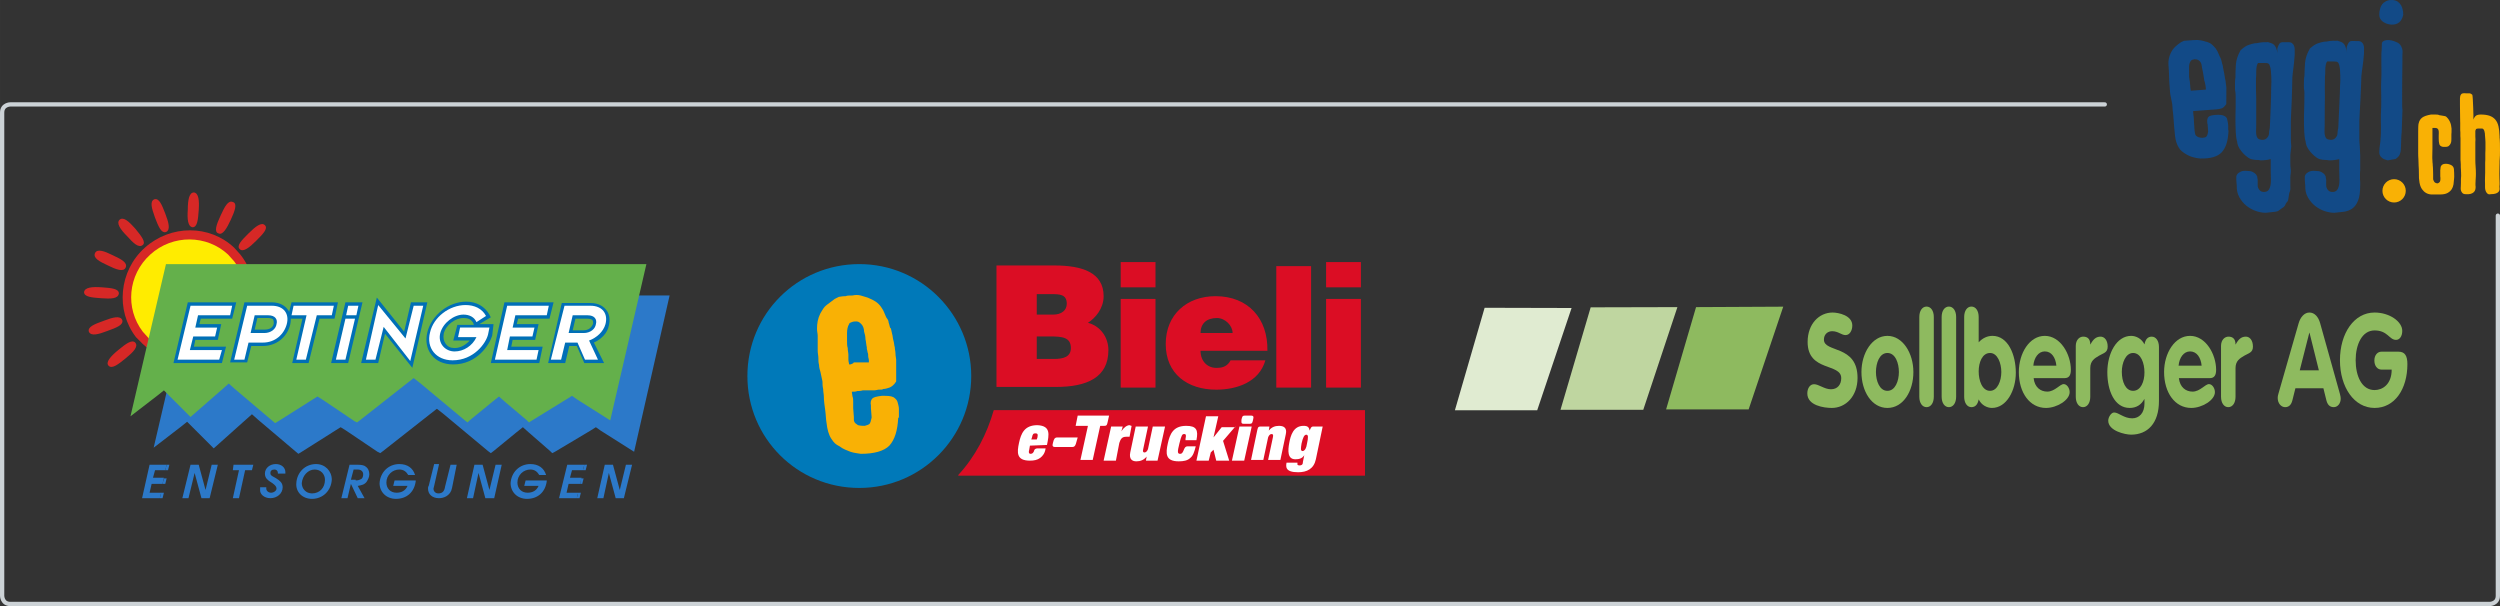 <?xml version="1.0" encoding="UTF-8"?>
<svg id="a" data-name="Ebene 1" xmlns="http://www.w3.org/2000/svg" width="129.233mm" height="31.331mm" viewBox="0 0 366.331 88.813">
  <rect x="0" y="0" width="366.331" height="88.813" fill="#333333" stroke="none"/>
  <path d="M308.418,15.3H1.513s-1.2,0-1.2,1.2V87.3s0,1.2,1.2,1.2H364.818s1.2,0,1.2-1.2V31.6" fill="none" stroke="#ccd2d6" stroke-linecap="round" stroke-width=".626"/>
  <g>
    <path d="M92.918,66.2l-4.9-3.1-.7-.5-.8,.5-5.2,3.1-.4,.2-.3-.3-3.1-2.7-.9-.8-1,.8-3.3,2.7-.4,.3-.4-.3-6.6-5.5-.9-.7-.9,.7-7,5.5-.4,.3-.4-.2-4.6-3.1-.8-.5-.8,.5-4.9,3.1-.5,.3-5.9-5-.9-.8-.9,.8-4.7,4.2-3-3-.9-.9-1,.8-3.9,3,5.2-22.3H98.118l-5.2,22.9Z" fill="#2c79c9"/>
    <path d="M19.918,49.4c-3-3.9-2.5-9.7,1.3-13.1,3.8-3.4,9.5-3.4,13.1,0h0l.9,1h0c3.1,3.9,2.5,9.6-1.2,13.1-3.7,3.4-9.5,3.4-13.1,0h0l-1-1h0Z" fill="#d72826"/>
    <path d="M21.818,49.6c3.1,2.9,8.1,3,11.4,0,3.3-3,3.7-7.9,1.1-11.3l-.9-1c-3.1-2.9-8.1-3-11.4,0s-3.7,7.9-1.1,11.3l.9,1Z" fill="#ffec00"/>
    <path d="M19.818,33.5c-.9-1-1.7-1.8-2.3-1.3-.5,.5,.1,1.4,1.1,2.4,.9,1,1.7,1.8,2.3,1.3,.5-.4-.2-1.3-1.1-2.4" fill="#d72826"/>
    <path d="M24.218,31.3c-.5-1.3-.9-2.3-1.6-2.1-.7,.3-.4,1.3,.1,2.7,.5,1.3,.9,2.3,1.6,2.1,.7-.3,.4-1.4-.1-2.7" fill="#d72826"/>
    <path d="M29.118,30.8c.1-1.4,0-2.5-.7-2.6-.7,0-.9,1.1-.9,2.5-.1,1.4,0,2.5,.7,2.6,.7,0,.8-1.1,.9-2.5" fill="#d72826"/>
    <path d="M33.818,32.2c.6-1.3,1-2.4,.3-2.6-.7-.3-1.2,.7-1.8,2-.6,1.3-1,2.4-.3,2.6,.6,.3,1.2-.7,1.8-2" fill="#d72826"/>
    <path d="M37.518,35.3c1-1,1.8-1.8,1.3-2.3s-1.4,.2-2.4,1.2-1.8,1.8-1.3,2.3c.5,.5,1.4-.2,2.4-1.2" fill="#d72826"/>
    <path d="M15.818,38.9c-1.3-.6-2.2-1.1-1.9-1.8s1.4-.3,2.6,.3c1.3,.6,2.2,1.1,1.9,1.8s-1.4,.3-2.6-.3" fill="#d72826"/>
    <path d="M14.818,43.7c-1.4-.1-2.5-.2-2.5-.9,.1-.7,1.2-.8,2.6-.7,1.4,.1,2.5,.2,2.5,.9-.1,.8-1.2,.8-2.6,.7" fill="#d72826"/>
    <path d="M15.718,48.5c-1.3,.5-2.4,.8-2.7,.1-.2-.7,.8-1.1,2.2-1.6,1.3-.5,2.4-.8,2.7-.1,.2,.7-.8,1.1-2.2,1.6" fill="#d72826"/>
    <path d="M18.418,52.5c-1.1,.9-2,1.6-2.5,1.1s.3-1.4,1.4-2.3c1.1-.9,2-1.6,2.5-1.1,.5,.6-.3,1.4-1.4,2.3" fill="#d72826"/>
    <path d="M89.418,61.6l-4.9-3.1-.7-.5-.8,.5-5.2,3.2-.3,.2-.3-.3-3.2-2.7-.9-.8-1,.8-3.3,2.7-.3,.3-.4-.3-6.6-5.5-.9-.7-.9,.7-7,5.5-.4,.3c-.2-.1-.4-.2-.4-.2l-4.6-3.1-.8-.5-.8,.5-4.9,3.1-.5,.3-5.9-5-.9-.8-.9,.8-4.7,4.1-3-3-.9-.9-1,.8-3.9,3,5.2-22.3H94.718l-5.3,22.9Z" fill="#64b04b"/>
    <path d="M36.818,50.7h1.7c1.9,0,3.5-1.2,4-3.1,.2-.9,.1-1.7-.4-2.3-.3-.4-1-1-2.3-1h-4l-2.1,8.8h2.5l.6-2.4Zm3.3-3.3c-.1,.6-.6,.9-1.4,.9h-1.4l.4-1.7h1.6c.3,0,.6,.1,.7,.2,.1,.2,.1,.5,.1,.6" fill="#006fb6"/>
    <polygon points="42.818 53.2 45.218 53.2 46.818 46.7 49.018 46.7 49.518 44.3 42.718 44.3 42.118 46.7 44.318 46.7 42.818 53.2" fill="#006fb6"/>
    <path d="M87.018,50.2c1.1-.5,2-1.4,2.2-2.5,.2-.9,.1-1.7-.4-2.3-.3-.4-1-1-2.3-1h-4.2l-2,8.8h2.5l.6-2.5h1.1l1.1,2.5h2.9l-1.5-3Zm-1.5-1.8h-1.6l.4-1.7h1.8c.3,0,.6,.1,.7,.2,.1,.2,.1,.4,.1,.5-.2,.6-.7,1-1.4,1" fill="#006fb6"/>
    <polygon points="71.918 53.2 79.018 53.2 79.518 50.8 74.918 50.8 75.118 49.8 78.418 49.8 78.918 47.5 75.718 47.5 75.918 46.7 80.518 46.7 81.118 44.3 73.918 44.3 71.918 53.2" fill="#006fb6"/>
    <path d="M72.318,47.5h-2.1l1.7-1-.2-.4c-.7-1.2-1.9-1.9-3.4-1.9-2.6,0-5.1,2-5.7,4.5-.3,1.2-.1,2.4,.6,3.3,.7,.9,1.8,1.4,3.2,1.4,3.5,0,5.3-2.9,5.7-4.2l.2-1.7Zm-3.4,2.3c-.6,.7-1.4,1.2-2.3,1.2-.6,0-1-.2-1.3-.6-.3-.4-.4-.9-.3-1.5,.3-1.3,1.7-2.3,2.9-2.3,.5,0,1.2,.1,1.5,.9v.1h-2.4l-.6,2.3h2.5v-.1Z" fill="#006fb6"/>
    <polygon points="55.418 53.2 56.418 48.9 60.418 53.9 62.618 44.3 60.218 44.3 59.218 48.6 55.218 43.6 52.918 53.2 55.418 53.2" fill="#006fb6"/>
    <polygon points="48.518 53.2 51.018 53.2 53.118 44.3 50.618 44.3 48.518 53.2" fill="#006fb6"/>
    <polygon points="28.418 50.8 28.618 49.8 31.918 49.8 32.418 47.5 29.218 47.5 29.418 46.7 34.018 46.7 34.618 44.3 27.518 44.3 25.418 53.2 32.518 53.2 33.118 50.8 28.418 50.8" fill="#006fb6"/>
    <polygon points="27.918 44.8 34.018 44.8 33.718 46.2 29.018 46.2 28.618 48 31.818 48 31.518 49.3 28.318 49.3 27.818 51.3 32.518 51.3 32.118 52.7 26.018 52.7 27.918 44.8" fill="#fff"/>
    <path d="M36.218,44.8h3.6c1.8,0,2.6,1.2,2.2,2.7-.4,1.5-1.7,2.7-3.5,2.7h-2.1l-.6,2.5h-1.5l1.9-7.9Zm.5,4h2c1,0,1.7-.6,1.8-1.3,.2-.7-.2-1.3-1.2-1.3h-2l-.6,2.6Z" fill="#fff"/>
    <polygon points="44.918 46.2 42.718 46.2 43.018 44.8 48.918 44.8 48.618 46.2 46.418 46.2 44.818 52.7 43.418 52.7 44.918 46.2" fill="#fff"/>
    <polygon points="56.218 47.9 55.018 52.7 53.618 52.7 55.418 44.7 59.418 49.6 60.618 44.8 62.018 44.8 60.118 52.9 56.218 47.9" fill="#fff"/>
    <path d="M68.218,44.7c1.3,0,2.4,.5,3,1.6l-1.4,.9c-.3-.7-1-1.1-1.9-1.1-1.4,0-3,1.2-3.4,2.7s.7,2.7,2.1,2.7c1.3,0,2.6-.8,3.2-2.1h-2.7l.3-1.4h4.3l-.2,1c-.3,1.3-2.1,3.8-5.2,3.8-2.4,0-3.9-1.8-3.3-4.1,.5-2.2,2.8-4,5.2-4" fill="#fff"/>
    <polygon points="74.318 44.8 80.418 44.8 80.118 46.2 75.518 46.2 75.118 48 78.318 48 78.018 49.3 74.718 49.3 74.318 51.3 78.918 51.3 78.618 52.7 72.518 52.7 74.318 44.8" fill="#fff"/>
    <path d="M82.718,44.8h3.8c1.8,0,2.6,1.2,2.2,2.7-.3,1.1-1.3,2-2.4,2.4l1.3,2.8h-1.9l-1.1-2.5h-1.8l-.6,2.5h-1.5l2-7.9Zm.6,4h2.2c1,0,1.7-.6,1.8-1.3,.2-.7-.2-1.3-1.2-1.3h-2.2l-.6,2.6Z" fill="#fff"/>
    <polygon points="50.618 46.7 52.018 46.7 50.618 52.7 49.218 52.7 50.618 46.7" fill="#fff"/>
    <polygon points="51.018 44.8 52.518 44.8 52.218 46.2 50.718 46.2 51.018 44.8" fill="#fff"/>
    <polygon points="24.418 68.1 24.218 68.9 22.718 68.9 22.418 70 24.018 70 23.818 70.9 22.218 70.9 21.918 72.2 23.618 72.2 23.418 73 20.818 73 21.918 68.1 24.418 68.1" fill="#2c79c9"/>
    <polygon points="29.118 68.1 30.118 71.8 31.018 68.1 31.918 68.1 30.718 73 29.518 73 28.518 69.3 27.618 73 26.718 73 27.918 68.1 29.118 68.1" fill="#2c79c9"/>
    <polygon points="37.118 68.1 36.918 68.9 35.918 68.9 35.018 73 34.118 73 35.018 68.9 34.118 68.9 34.218 68.1 37.118 68.1" fill="#2c79c9"/>
    <path d="M40.718,69.5v-.2c0-.3-.2-.5-.5-.5-.4,0-.6,.2-.6,.5s.1,.4,.7,.7c.5,.3,.6,.4,.8,.6s.3,.5,.3,.8c0,.9-.8,1.6-1.8,1.6-.9,0-1.6-.6-1.5-1.3v-.3h.9v.2c0,.3,.3,.6,.7,.6s.8-.3,.8-.6-.2-.5-.6-.8c-.5-.3-.6-.4-.8-.6s-.3-.5-.3-.8c0-.8,.7-1.4,1.6-1.4,.8,0,1.4,.5,1.4,1.2v.2h-1.1v.1Z" fill="#2c79c9"/>
    <path d="M48.618,70.3c-.1,1.6-1.3,2.8-2.9,2.8-1.4,0-2.4-1-2.3-2.3,.1-1.6,1.3-2.8,2.9-2.8,1.3,0,2.3,1,2.3,2.3m-4.4,.5c0,.8,.6,1.5,1.5,1.5,1.1,0,1.9-.8,1.9-2,0-.8-.6-1.5-1.5-1.5-1,0-1.8,.9-1.9,2" fill="#2c79c9"/>
    <path d="M52.418,68.1c.6,0,1,.1,1.2,.3,.3,.2,.5,.6,.5,1.1,0,.4-.2,.8-.4,1.1-.3,.4-.7,.5-1.3,.6l1,1.8h-1l-1-2.1-.5,2.1h-.9l1.2-4.9h1.2Zm-.3,2.3c.4,0,.6-.1,.8-.2s.3-.4,.3-.7c0-.4-.3-.7-.8-.7h-.6l-.4,1.5h.7v.1Z" fill="#2c79c9"/>
    <path d="M60.918,70.5c-.2,1.6-1.3,2.6-2.9,2.6-1.4,0-2.4-1-2.4-2.3,.1-1.6,1.3-2.8,2.9-2.8,1.2,0,2,.6,2.3,1.6h-1c-.3-.5-.7-.8-1.3-.8-1,0-1.9,.8-1.9,1.9,0,.9,.6,1.5,1.5,1.5,.7,0,1.3-.3,1.6-1h-2.1l.2-.8h3.1v.1Z" fill="#2c79c9"/>
    <path d="M64.318,68.1l-.7,3.1c0,.1-.1,.3-.1,.4,0,.4,.3,.7,.7,.7,.6,0,.9-.3,1-1l.8-3.2h.9l-.6,3c-.1,.6-.2,.7-.2,.8-.3,.7-1,1.1-1.8,1.1-1,0-1.6-.6-1.6-1.4,0-.1,0-.3,.1-.4l.8-3.2h.7v.1Z" fill="#2c79c9"/>
    <polygon points="70.718 68.1 71.718 71.8 72.618 68.1 73.518 68.1 72.418 73 71.118 73 70.118 69.3 69.318 73 68.418 73 69.518 68.1 70.718 68.1" fill="#2c79c9"/>
    <path d="M80.118,70.5c-.2,1.6-1.3,2.6-2.9,2.6-1.4,0-2.4-1-2.4-2.3,.1-1.6,1.3-2.8,2.9-2.8,1.2,0,2,.6,2.3,1.6h-1c-.3-.5-.7-.8-1.3-.8-1,0-1.9,.8-1.9,1.9,0,.9,.6,1.5,1.5,1.5,.7,0,1.3-.3,1.6-1h-2.1l.2-.8h3.1v.1Z" fill="#2c79c9"/>
    <polygon points="85.618 68.1 85.418 68.9 83.818 68.9 83.518 70 85.218 70 85.018 70.9 83.318 70.9 83.018 72.2 84.718 72.2 84.518 73 81.918 73 83.118 68.1 85.618 68.1" fill="#2c79c9"/>
    <polygon points="89.818 68.1 90.818 71.8 91.718 68.1 92.618 68.1 91.418 73 90.218 73 89.218 69.3 88.418 73 87.518 73 88.618 68.1 89.818 68.1" fill="#2c79c9"/>
    <path d="M23.418,73h.4l.2-.8h-.4l-.2,.8Zm.4-2.1h.4l.2-.8h-.4l-.2,.8Zm.6-2.8l-.2,.8h.4l.2-.8h-.4Z" fill="#2c79c9"/>
    <path d="M84.518,73h.4l.2-.8h-.4l-.2,.8Zm.5-2.1h.3l.2-.8h-.4l-.1,.8Zm.6-2.8l-.2,.8h.4l.2-.8h-.4Z" fill="#2c79c9"/>
  </g>
  <g>
    <path d="M156.918,51c0,1.3-1.1,1.6-2.5,1.6h-2.5v-3.3h1.9c1.8,0,3.1,.1,3.1,1.7m-.6-6.5c0,1-.8,1.6-2,1.6h-2.4v-3h2.1c1.2,0,2.3,0,2.3,1.4m3.1,2.8c1.1-.7,2.3-2.1,2.3-3.9,0-3.5-3.2-4.5-7.2-4.5h-8.5v17.8h8.7c4.6,0,7.7-1.4,7.7-5.4,0-1.8-1.1-3.5-3-4m4.8-5.2h5.1v-3.7h-5.1v3.7Zm0,14.7h5.1v-13h-5.1v13Zm11.7-8c0-1.4,.9-2.2,2.4-2.2,1.2,0,2.3,1.1,2.3,2.2h-4.7Zm0,2.6h9.8c.1-4.7-2.8-8-7.6-8-4.2,0-7.3,2.7-7.3,7,0,4.4,3.2,6.7,7.4,6.7,3,0,6.3-1.1,7.2-4.3h-5.1c-.4,.8-1.1,1.1-1.9,1.1-1.4,.1-2.5-.9-2.5-2.5m11.1,5.4h5.1v-17.8h-5.1v17.8Zm7.3-14.7h5.1v-3.7h-5.1v3.7Zm0,14.7h5.1v-13h-5.1v13Zm5.7,12.9v-9.6h-54.4c-1,3.5-2.7,6.8-5.2,9.5v.1h59.6Z" fill="#db0d24"/>
    <g>
      <path d="M142.318,55.1c0-9-7.3-16.4-16.4-16.4s-16.4,7.3-16.4,16.4,7.3,16.4,16.4,16.4,16.4-7.4,16.4-16.4" fill="#0079b9"/>
      <path d="M131.718,61.1v-1.2c0-.3-.1-.6-.2-1-.1-.3-.3-.5-.6-.7-.4-.2-.9-.2-1.7-.2-.8,.1-1.2,.2-1.4,.4-.2,.2-.3,.6-.2,1v.4l.1,1.3v.1c-.1,.5-.2,.8-.3,.9-.1,.1-.3,.2-.7,.3-.3,0-.6,0-1-.1-.1-.1-.3-.2-.4-.3s-.2-.3-.2-.5v-.4l-.1-1.3v-.9c0-.3,0-.6-.1-.8l-.1-.7c.3,0,.6,0,.8-.1,.2,0,.5,0,.8-.1h1.6c.1,0,.3,0,.7-.1,.4,0,.6,0,.7-.1,.3,0,.6-.1,.9-.2,.3-.1,.7-.4,1-.9v-3.2c0-.2-.1-.5-.1-.9,0-.3-.1-.6-.1-.9-.1-.3-.1-.7-.2-1-.1-.3-.1-.7-.2-1l-.2-.9v.2s0-.1-.1-.2c-.1-.3-.1-.5-.2-.7,0-.2-.1-.5-.3-.7l-.1-.2c-.1-.2-.2-.5-.3-.7-.1-.3-.3-.5-.4-.7h0c-.2-.3-.5-.6-.8-.8s-.7-.4-1.2-.6c-.3-.1-.7-.2-1-.3-.4-.1-.8-.1-1.2,0h-.1c-.4,0-.7,0-.9,.1-.2,0-.5,0-1,.1l-.6,.3c-.4,.3-.8,.6-1.2,.9-.4,.3-.6,.7-.9,1.2-.4,.8-.5,1.5-.5,2.3,0,.4,.1,.7,.1,1v2.2c0,.4,.1,.7,.1,1.1,0,.3,0,.6,.1,1,0,.3,.1,.7,.2,1l.3,1.4c0,.3,0,.7,.1,1.1,0,.4,.1,.8,.1,1.1,0,.6,.1,1.3,.2,2s.1,1.4,.2,1.9c.1,.9,.3,1.7,.7,2.3,.4,.6,.6,.8,1.2,1.1,.5,.4,1.1,.6,1.6,.8,.6,.2,1,.2,1.5,.3,2,0,3.4-.4,4.2-1.2,.8-.9,1.2-2.2,1.3-4.1q.2,0,.1-.1Zm-7.1-7.7h-.2c0-.2-.1-.4-.1-.7v-.7c0-.3-.1-.6-.1-1-.1-.3-.1-.7-.1-1v-1.2c0-.5,.1-1,.3-1.3,0-.1,.1-.2,.4-.3,.2-.1,.5-.1,.7-.1,.3,0,.5,.2,.7,.4s.4,.6,.4,1.1c.1,.3,.2,.7,.2,1.1,.1,.4,.1,.8,.2,1.2v.2c0,.1,.1,.3,.1,.5,.1,.2,.1,.4,.1,.6s.1,.4,.1,.6v.3h-2.2c-.1,.2-.3,.2-.5,.3Z" fill="#f9b105"/>
    </g>
    <path d="M152.018,64.1c.1-.5,0-.6-.3-.6s-.4,.1-.5,.6l-.1,.3h.8l.1-.3Zm39.5,.9c.2-.9,.2-1.3-.1-1.3s-.5,.4-.7,1.3c-.1,.7-.2,1.1,.2,1.1,.3-.1,.5-.4,.6-1.1m2.3-2.5l-1,4.8c-.3,1.4-1.3,1.9-2.6,1.9-1.9,0-1.8-.8-1.7-1.4h1.6v.3q.1,.1,.3,.1c.3,0,.5-.1,.5-.5l.2-1h0c-.3,.5-.8,.6-1.3,.6-1.2,0-1.1-1.3-.9-2.4,.2-1.1,.6-2.5,2.1-2.5,.6,0,.8,.2,.9,.7h0c.1-.3,.2-.6,.5-.6h1.4Zm-5.4,1.1l-.8,3.8h-1.8l.7-3.3c.1-.4,0-.5-.2-.5s-.4,.2-.5,.5l-.7,3.3h-1.8l.9-4.3h0c.1-.4,.1-.6,.5-.6h1.3l-.1,.6h0c.4-.5,.9-.7,1.5-.7,.7,0,1.2,.3,1,1.2m-4.8-2.1c-.1,.4-.1,.6-.5,.6h-.9c-.4,0-.3-.3-.3-.6,.1-.4,.1-.6,.5-.6h.9c.4,0,.4,.2,.3,.6m-2,1h1.8l-1.1,5h-1.8l1.1-5Zm-.6,0l-1.8,2.1,.9,2.9h-1.9l-.4-1.6-.4,.4-.3,1.2h-1.8l1.4-6.5h1.8l-.7,3.1h0l1.2-1.5h2v-.1Zm-5.7,2h-1.6v-.2c.1-.5,.1-.7-.2-.7s-.4,.2-.7,1.4-.3,1.5,.1,1.5c.3,0,.4-.2,.6-.7,.1-.2,.2-.4,.5-.4h1.2c-.2,.8-.4,1.4-.8,1.7-.4,.4-1,.5-1.7,.5-2,0-1.9-1.2-1.6-2.6,.3-1.4,.8-2.6,2.7-2.6,1.5,0,1.8,.6,1.5,2.1m-4.6-2l-1.1,5h-1.7l.1-.6h0c-.4,.5-.9,.7-1.5,.7s-1.1-.3-.9-1.3l.8-3.8h1.8l-.7,3.3c-.1,.4,0,.5,.2,.5s.4-.2,.5-.5l.7-3.3s1.8,0,1.8,0Zm-4.9-.1l-.3,1.6h-.5c-.6,0-.8,.3-1,.9l-.5,2.6h-1.8l1.1-5h1.7l-.2,.7h0c.3-.5,.8-.9,1.2-.9,.2,.1,.3,.1,.3,.1m-3.3-1.5l-.2,.9c-.1,.4-.1,.6-.5,.6h-.6l-1.1,5h-1.8l1.1-5h-1.8l.3-1.5h4.6Zm-4.6,3.2s-.1,.3-.2,.7c-.1,.4-.2,.7-.6,.7h-2.5c-.5,0-.4-.3-.3-.7,.1-.4,.2-.7,.6-.7h3Zm-4.5,1.1h0l-2.5,.1-.1,.6c-.1,.3-.1,.6,.2,.6s.4-.2,.5-.4c0-.2,.2-.4,.5-.4h1.2c-.1,.7-.4,1.1-.8,1.4-.4,.3-.9,.4-1.5,.4-2,0-1.9-1.2-1.6-2.6,.3-1.4,.8-2.6,2.7-2.6,2,.1,1.7,1.4,1.4,2.9" fill="#fff"/>
  </g>
  <g>
    <path d="M357.978,21.522c-.306-.056-.487-.197-.543-.425-.056-.228-.084-.487-.084-.777v-.436c0-.096,.003-.214,.011-.351,.007-.138,0-.266-.021-.383-.021-.118-.07-.214-.146-.29-.077-.076-.198-.114-.365-.114h-.376c-.014,0-.021,.014-.021,.041v2.949c0,.36-.007,.741-.021,1.142v.311c0,.153,.007,.263,.021,.333,0,.083,.003,.169,.01,.259,.007,.091,.017,.177,.031,.26v.124c.014,.082,.024,.206,.031,.37,.007,.164,.014,.339,.021,.524,.007,.185,.01,.359,.01,.524v.555c-.014,.149,.035,.308,.146,.476,.111,.169,.292,.253,.543,.253,.028,0,.09-.038,.188-.114,.097-.076,.153-.17,.167-.28,.014-.111,.021-.18,.021-.208v-.208c-.014-.056-.021-.136-.021-.24v-.863l.062-.52c.042-.124,.122-.228,.24-.312,.118-.083,.282-.125,.491-.125,.278,0,.543,.062,.794,.186,.251,.125,.389,.325,.417,.602,.014,.152,.024,.331,.031,.538,.007,.208,.01,.394,.01,.56-.014,.069-.021,.173-.021,.311-.014,.276-.042,.549-.083,.819-.042,.269-.133,.511-.272,.725-.139,.214-.341,.394-.605,.539-.265,.144-.626,.217-1.086,.217h-1.315c-.557-.041-1.002-.299-1.336-.773-.334-.474-.488-1.268-.459-2.382,0-.192-.004-.375-.01-.547-.007-.172-.018-.354-.031-.547l-.021-.667c0-.056-.004-.146-.01-.271-.007-.125-.014-.254-.021-.386s-.01-.26-.01-.386v-3.294c0-.18,.003-.399,.01-.657,.007-.257,.031-.448,.073-.573v.02c.07-.32,.23-.58,.48-.782,.25-.201,.689-.358,1.315-.469h.585c.139,0,.254,.004,.345,.011,.09,.007,.198,.038,.324,.094,.028,0,.062,.004,.104,.011,.042,.007,.146,.024,.313,.052,.153,.014,.289,.038,.407,.073,.118,.035,.254,.15,.407,.344,.222,.292,.372,.609,.449,.95,.076,.341,.101,.693,.073,1.054-.014,.139-.021,.25-.021,.334v.606c0,.083-.004,.191-.01,.323-.007,.133-.038,.261-.094,.386-.056,.125-.139,.24-.251,.344-.112,.104-.278,.157-.501,.157h-.376Z" fill="#f9b105"/>
    <path d="M360.505,18.083c0-.014-.004-.113-.01-.297-.007-.183-.01-.409-.01-.679s-.004-.558-.011-.869c-.007-.311-.01-.597-.01-.859v-.965c0-.24,.052-.434,.157-.582,.104-.149,.338-.202,.699-.16h.501c.153,0,.306,.076,.459,.228,.028,.125,.052,.374,.073,.747,.021,.373,.038,.765,.052,1.172,.014,.408,.024,.782,.031,1.122,.007,.34,.003,.538-.01,.594,.042-.153,.136-.317,.282-.491,.146-.173,.414-.261,.804-.261,.515,0,.946,.062,1.295,.183,.348,.122,.63,.312,.846,.57,.216,.259,.369,.589,.459,.991s.143,.89,.157,1.464v.237c0,.028,.003,.046,.01,.053,.007,.007,.01,.024,.01,.052,.014,.111,.024,.334,.031,.668,.007,.334,.01,.682,.01,1.044,0,.237-.004,.473-.01,.71-.007,.237-.017,.411-.031,.522-.014,.112-.021,.216-.021,.313v.272c0,.153-.004,.307-.011,.459-.007,.154-.01,.307-.01,.46,0,.222-.004,.442-.01,.657-.007,.216-.004,.442,.01,.679,0,.195,.007,.394,.021,.595,.014,.202,.007,.4-.021,.595,.014,.125,.021,.258,.021,.397s-.042,.265-.125,.376c-.083,.111-.219,.202-.407,.271-.188,.07-.449,.105-.783,.105-.237,.069-.432-.004-.585-.22-.153-.215-.23-.483-.23-.804v-.459c-.014-.167-.018-.341-.011-.522,.007-.18,.011-.354,.011-.522,0-.111,.003-.219,.01-.324,.007-.104,.01-.212,.01-.323v-1.441c0-.153,.007-.299,.021-.438v-.919c.014-.185,.021-.388,.021-.608v-1.079c0-.128-.007-.25-.021-.363l-.042-.534v.043c0-.128-.007-.256-.021-.385-.014-.128-.038-.246-.073-.353-.035-.107-.08-.196-.136-.267s-.132-.107-.23-.107h-.459c-.153,0-.278,.022-.376,.066l-.021,.022-.042,.088c.028-.03,.024-.015-.01,.044-.035,.059-.052,.095-.052,.109v.881c.014,.111,.021,.24,.021,.386s-.007,.275-.021,.386v2.61c0,.167,.003,.327,.01,.48,.007,.153,.017,.32,.031,.501,.014,.153,.024,.331,.031,.532,.007,.202,.01,.379,.01,.533,0,.139-.004,.289-.01,.449-.007,.16-.018,.317-.031,.47,0,.069-.004,.155-.01,.258-.007,.104-.011,.19-.011,.259-.014,.083-.014,.159,0,.227,0,.028,.003,.069,.011,.124,.007,.055,.01,.089,.01,.103v.083c0,.11-.018,.231-.052,.362-.035,.131-.104,.249-.209,.351-.104,.104-.254,.186-.449,.249-.195,.062-.446,.079-.751,.051-.209,0-.365-.056-.47-.167s-.174-.23-.209-.355c-.035-.125-.049-.24-.042-.344,.007-.105,.011-.17,.011-.199,0-.097,.003-.191,.01-.282,.007-.091,.01-.185,.01-.282v-.564c.014-.167,.024-.327,.031-.48,.007-.153,.003-.313-.01-.48,0-.083-.004-.163-.011-.24-.007-.076-.01-.157-.01-.24-.014-.097-.021-.212-.021-.344v-.386c0-.083-.004-.146-.011-.188-.007-.042-.01-.111-.01-.209-.014-.07-.021-.146-.021-.23v-3.215c-.014-.098-.021-.202-.021-.314v-.563c0-.07-.007-.16-.021-.272v-1.018Z" fill="#f9b105"/>
    <path d="M350.814,29.673c.943,0,1.709-.765,1.709-1.709s-.765-1.709-1.709-1.709-1.709,.765-1.709,1.709,.765,1.709,1.709,1.709" fill="#f9b105"/>
    <path d="M335.965,10.7c.042-.281,.079-.567,.11-.859,.032-.291,.063-.573,.095-.843,.031-.27,.047-.478,.047-.624,.021-.084,.032-.187,.032-.312v-.796c0-.198-.032-.381-.094-.547-.063-.167-.168-.302-.314-.406s-.355-.145-.627-.125h-.753c-.23,0-.397,.098-.501,.293-.188,.347-.278,.629-.267,.846,.01,.217,.036,.411,.078,.585-.084-.376-.167-.669-.25-.878-.084-.208-.184-.365-.298-.47-.115-.104-.235-.177-.361-.219-.125-.042-.282-.094-.47-.156-.042-.021-.089-.026-.141-.016-.053,.01-.09,.016-.11,.016h-.47c-.21,0-.523,.042-.94,.127h.062c-.084,0-.167,.005-.251,.016s-.146,.015-.188,.015c-.23,.043-.517,.122-.862,.239s-.736,.376-1.175,.779c-.419,.742-.648,1.446-.69,2.113-.042,.667-.063,1.308-.063,1.923-.042,.226-.062,.417-.062,.571v1.049c0,.175,.021,.344,.062,.508,.021,.124,.032,.371,.032,.741v1.357c0,.329-.005,.393-.016,.743-.011,.35-.016,.7-.016,1.049,0,.699,.016,1.352,.047,1.96,.031,.607,.099,1.064,.204,1.372,0,.041,.005,.088,.016,.139,.01,.051,.016,.087,.016,.108,.041,.247,.146,.504,.313,.771,.167,.267,.361,.514,.58,.74,.219,.226,.449,.422,.69,.586,.24,.165,.475,.258,.705,.278,.146,.041,.334,.062,.564,.062s.407,.021,.533,.062c.564,0,1.066-.062,1.505-.185v1.596c0,.3,.005,.591,.016,.874,.01,.282,.016,.485,.016,.611,0,.522-.073,.935-.219,1.239-.147,.302-.366,.465-.658,.485-.356,.042-.622-.047-.799-.266-.178-.219-.267-.444-.267-.674v-.768c0-.094-.021-.225-.063-.391v-.125c-.062-.168-.146-.304-.25-.408-.105-.105-.251-.204-.439-.298-.188-.094-.439-.141-.752-.141-.418-.042-.737-.01-.956,.096-.219,.105-.381,.211-.486,.318-.125,.149-.188,.308-.188,.479v.43c0,.159,.01,.303,.032,.431,0,.084,.005,.148,.016,.191,.01,.042,.016,.105,.016,.191-.021,.655,.11,1.234,.391,1.737,.282,.502,.637,.922,1.066,1.26,.428,.337,.893,.588,1.395,.753,.501,.164,.971,.246,1.411,.246,.48-.042,.95-.095,1.41-.156,.459-.063,.459-.176,.814-.425,.355-.25,.499-.231,.708-.752h0c.064-.159,.165-.213,.251-.339,.091-.133,.099-.291,.133-.445,.055-.242,.052-.505,.116-.748,.048-.181,.139-.329,.162-.517,.023-.184-.005-.393-.005-.579,0-.405,0-.81,0-1.214,0-.39,.124-.807,.065-1.194-.05-.329-.065-.639-.065-.979v-1.14l.139-1.259c-.021-.187-.036-.374-.047-.562-.011-.187-.016-.374-.016-.562v-2.56c0-.25,.016-.666,.047-1.249,.032-.583,.058-.943,.079-1.629,.021-.687,.041-1.352,.062-1.998,.021-.646,.032-1.156,.032-1.53,0-.145,.021-.359,.062-.64m13.218-7.517c.377,.264,.796,.404,1.255,.421,.919,.032,1.489-.439,1.712-1.414,.008-.251-.014-.502-.068-.755-.054-.253-.14-.481-.258-.683-.119-.202-.28-.376-.484-.519-.204-.143-.462-.22-.776-.231-.376-.013-.687,.044-.931,.171-.245,.128-.439,.288-.582,.482-.143,.194-.245,.415-.305,.663-.061,.249-.096,.499-.104,.75-.017,.481,.163,.852,.541,1.116m1.854,20.106c.299-.199,.5-.416,.603-.653,.102-.237,.159-.502,.169-.794l.052-1.503c.006-.167,.012-.324,.016-.47,.005-.146,.021-.302,.048-.469l.065-1.88,.054-1.535c-.024,.083-.039-.09-.045-.519-.006-.428-.008-.967-.006-1.615,.001-.648,.005-1.343,.01-2.085,.005-.742,.012-1.395,.022-1.96,.008-.564,.013-.972,.011-1.223-.002-.251-.008-.209-.02,.125l.038-1.065c.028-.228-.035-.508-.19-.837-.156-.33-.42-.553-.792-.671-.185-.09-.392-.16-.62-.21-.228-.05-.447-.068-.656-.055-.21,.014-.39,.065-.539,.154-.15,.088-.227,.207-.232,.353l-.035,1.002c-.025,.125-.038,.344-.038,.657,0,.313-.002,.653-.004,1.019-.002,.366,0,.727,.009,1.082,.008,.356,.008,.648,0,.878-.021,.606-.036,1.023-.044,1.253-.008,.23-.01,.423-.005,.58,.005,.157,.009,.335,.013,.534,.004,.199,.007,.56,.01,1.082,.006,.419,.005,.759-.004,1.019-.009,.262-.015,.434-.018,.517l-.031,.877c-.01,.293-.01,.596,0,.91,.011,.272,.016,.576,.015,.91-.001,.334-.008,.669-.019,1.003-.012,.334-.034,.668-.066,1.001l-.128,.968c-.005,.167-.017,.339-.033,.516-.017,.177,.004,.345,.061,.504,.058,.159,.172,.31,.345,.451,.173,.142,.446,.261,.819,.357l1.168-.21Zm-8.175-9.556c-.018,.499-.041,1.045-.068,1.637-.029,.593-.062,1.113-.083,1.695-.021,.582-.042,1.049-.062,1.403,0,.105-.005,.183-.016,.235-.011,.052-.016,.099-.016,.141-.062,.23-.094,.46-.094,.69,0,.251-.115,.491-.345,.721-.23,.23-.554,.293-.972,.188-.188-.042-.324-.136-.407-.282-.084-.146-.136-.318-.157-.517-.021-.199-.026-.408-.016-.627s.016-.423,.016-.611l.014-2.598c.007-.565,.015-1.115,.022-1.649,.007-.533,.002-.957-.015-1.272l.022-1.665c.022-.104,.035-.245,.036-.423,.002-.178,.005-.351,.007-.519,.004-.272,.027-.528,.073-.768,.045-.24,.12-.411,.226-.515,.062,0,.146,.002,.251,.003,.104,.002,.198,.003,.282,.004,.167,.002,.219,.003,.157,.002l.313,.004c.23,.003,.376,.021,.438,.053,.062,.032,.114,.069,.156,.11,.142,.231,.232,.602,.267,1.112,.035,.51,.05,1.004,.044,1.482-.002,.166-.01,.322-.022,.468-.013,.146-.019,.281-.021,.405-.003,.229-.013,.593-.03,1.092m3.223-3.198c.045-.281,.086-.566,.121-.857,.035-.291,.07-.571,.105-.842,.035-.27,.053-.477,.056-.623,.021-.083,.033-.187,.035-.311,.002-.125,.003-.219,.004-.282,.002-.145,.004-.317,.007-.515,.002-.198-.026-.38-.087-.548-.061-.167-.164-.304-.308-.41-.145-.106-.353-.15-.625-.133-.272-.004-.523-.007-.753-.01-.23-.003-.398,.093-.505,.286-.193,.344-.285,.625-.278,.842s.031,.413,.071,.587c-.079-.378-.159-.671-.239-.881-.081-.21-.178-.368-.291-.474-.114-.106-.233-.181-.357-.224-.125-.043-.281-.098-.468-.163-.042-.021-.088-.027-.141-.018-.053,.01-.089,.015-.11,.015l-.47-.006c-.209-.003-.523,.036-.942,.115l.188,.002h-.125c-.084-.002-.168,.002-.251,.011-.084,.01-.147,.014-.188,.013-.231,.039-.519,.115-.865,.227-.346,.112-.741,.367-1.185,.763-.428,.736-.667,1.437-.717,2.104-.051,.667-.079,1.308-.088,1.922-.045,.225-.068,.416-.07,.57-.002,.154-.004,.313-.007,.477-.002,.206-.005,.396-.007,.571-.002,.175,.016,.344,.056,.51,.019,.124,.027,.37,.022,.74-.005,.37-.011,.823-.018,1.358-.004,.329-.015,.668-.029,1.018-.015,.349-.022,.699-.022,1.048,0,.699,.015,1.352,.047,1.96,.032,.607,.099,1.064,.204,1.372,0,.041,.005,.088,.016,.139,.01,.051,.016,.087,.016,.108,.042,.247,.146,.504,.313,.771,.167,.267,.361,.514,.58,.74,.219,.226,.45,.422,.69,.586,.24,.165,.475,.258,.705,.278,.146,.041,.334,.062,.564,.062s.408,.021,.533,.062c.564,0,1.065-.062,1.505-.185v1.596c0,.3,.005,.591,.016,.874,.01,.282,.015,.485,.015,.611,0,.522-.073,.935-.219,1.239-.146,.302-.365,.465-.658,.485-.356,.042-.622-.047-.799-.266s-.267-.444-.267-.674v-.768c0-.094-.021-.225-.062-.391v-.125c-.063-.168-.147-.304-.251-.408-.105-.105-.251-.204-.439-.298-.188-.094-.439-.141-.753-.141-.418-.042-.736-.01-.956,.096-.219,.105-.382,.211-.486,.318-.125,.149-.188,.308-.188,.479v.43c0,.159,.01,.303,.032,.431,0,.084,.005,.148,.016,.191,.01,.042,.016,.105,.016,.191-.021,.655,.11,1.234,.392,1.737,.282,.502,.637,.922,1.065,1.26,.428,.337,.894,.588,1.395,.753,.502,.164,.972,.246,1.411,.246,.481-.042,.951-.095,1.411-.156,.459-.063,.866-.219,1.222-.468,.355-.25,.637-.636,.846-1.156,.208-.521,.313-1.271,.313-2.25v-.468c0-.167-.011-.313-.032-.438v-.89c0-.094,.01-.224,.032-.391v-2.249l-.062-1.281c-.021-.187-.037-.374-.047-.562-.011-.187-.016-.374-.016-.562v-2.56c0-.25,.012-.559,.051-1.142,.039-.582,.073-1.217,.104-1.903,.03-.686,.059-1.352,.088-1.997,.029-.645,.047-1.154,.051-1.529,.002-.145,.025-.359,.071-.639m-13.301,3.404c-.011,.499-.027,1.045-.047,1.638s-.042,.905-.062,1.488c-.021,.582-.042,1.049-.063,1.403,0,.105-.005,.183-.015,.235-.011,.052-.016,.099-.016,.141-.063,.23-.095,.46-.095,.69,0,.251-.115,.491-.345,.721s-.554,.293-.971,.188c-.188-.042-.324-.136-.408-.282-.084-.146-.136-.318-.156-.517-.021-.199-.027-.408-.016-.627,.01-.219,.016-.423,.016-.611v-4.011c0-.534-.011-.957-.032-1.272v-1.665c.021-.104,.032-.245,.032-.424v-.518c0-.272,.021-.528,.062-.77,.042-.241,.115-.413,.219-.518h1.003c.23,0,.376,.016,.439,.047,.062,.032,.115,.067,.156,.108,.146,.229,.241,.599,.282,1.108,.042,.51,.062,1.004,.062,1.482,0,.167-.005,.323-.015,.468-.011,.146-.016,.281-.016,.405,0,.23-.005,.593-.016,1.092m-11.216-.692c-.094,.007-.224,.017-.391,.029l-.156,.012c-.033-.164-.056-.329-.068-.495-.012-.166-.024-.331-.037-.497-.017-.228-.05-.471-.101-.728-.05-.257-.064-.511-.041-.763,.005-.209,.004-.512-.005-.908-.009-.397,.073-.717,.243-.96,.016-.064,.105-.128,.268-.193,.163-.064,.34-.082,.53-.055,.191,.028,.371,.125,.54,.29,.169,.165,.268,.447,.298,.842,.06,.245,.118,.528,.173,.847,.055,.319,.104,.623,.147,.912l.009,.125c.027,.081,.062,.199,.105,.352,.043,.153,.075,.307,.097,.462,.022,.155,.038,.295,.047,.419,.009,.125,.003,.188-.018,.189l-.344,.025c-.125,.01-.271,.02-.438,.033-.167,.012-.323,.024-.468,.035-.167,.013-.297,.022-.391,.029m-.519,.211c.011,.01,.004-.005-.019-.045,.002,.021,.008,.036,.019,.045m4.44,2.437c.247-.07,.492-.291,.737-.662l.01-2.4c-.035-.184-.062-.405-.081-.663-.019-.258-.057-.479-.112-.661-.039-.246-.079-.492-.118-.739-.039-.247-.089-.492-.149-.737l-.113-.677,.009,.124c-.022-.019-.036-.06-.041-.122-.057-.203-.102-.382-.134-.535-.033-.153-.109-.34-.23-.559l-.074-.151c-.055-.162-.13-.337-.228-.527-.098-.19-.205-.364-.322-.522l.034,.028c-.184-.215-.377-.413-.579-.595-.202-.182-.506-.321-.911-.415-.258-.085-.519-.148-.784-.191-.265-.042-.575-.051-.929-.025-.062,.005-.073,.005-.032,.002,.042-.003,.032-.002-.031,.002-.271,.02-.49,.036-.657,.048-.167,.013-.406,.03-.719,.053l-.426,.19c-.319,.213-.611,.444-.876,.694-.264,.251-.477,.55-.64,.898-.272,.566-.386,1.152-.341,1.757,.02,.271,.039,.533,.058,.783,.018,.25,.028,.523,.029,.816-.002,.253,.007,.519,.028,.801,.021,.282,.042,.559,.062,.83,.017,.23,.035,.476,.055,.736,.019,.261,.058,.505,.118,.731l.208,1.085c.017,.23,.037,.497,.059,.8,.022,.303,.053,.569,.09,.797,.036,.477,.073,.986,.114,1.526,.04,.54,.087,1.027,.14,1.462,.072,.686,.251,1.259,.536,1.72,.286,.46,.476,.586,.863,.85,.386,.265,.788,.455,1.205,.571,.417,.116,.783,.183,1.099,.201,1.49,.036,2.536-.267,3.138-.909,.602-.642,.934-1.677,.995-3.107-.003-.041-.012-.088-.026-.139-.015-.051-.023-.098-.026-.139,.023-.253,.021-.494-.006-.723-.028-.228-.071-.466-.132-.713-.038-.228-.193-.405-.464-.531-.271-.126-.688-.169-1.251-.127-.562,.042-.911,.147-1.045,.313-.135,.167-.189,.418-.164,.751l.012,.156c.004,.042,.011,.073,.023,.093,.012,.021,.019,.041,.02,.061l.075,1,.005,.062c-.058,.361-.134,.597-.23,.709-.097,.112-.26,.176-.489,.193-.228,.038-.482,.004-.762-.101l.099,.056c-.153-.072-.279-.152-.379-.239-.101-.087-.158-.224-.172-.411-.005-.062-.015-.124-.03-.186-.015-.062-.025-.124-.03-.187l-.071-.968c-.017-.228-.03-.463-.037-.703s-.028-.442-.061-.607l-.041-.551c.25-.018,.448-.033,.594-.044,.145-.01,.344-.025,.594-.044,.104-.008,.229-.017,.375-.028,.145-.011,.291-.022,.437-.033l.375-.028c.062-.005,.239-.018,.531-.039,.291-.022,.469-.035,.531-.039,.208-.016,.436-.058,.682-.128m-.416-8.142l.081,.245-.002-.032-.079-.214Z" fill="#124a87"/>
  </g>
  <g>
    <polygon points="213.19 60.119 225.25 60.119 230.289 45.133 217.545 45.1 213.19 60.119" fill="#e0ebd1"/>
    <path d="M268.533,45.796c-1.961,0-3.657,1.652-3.657,4.311,0,4.407,4.925,3.059,4.925,5.301,0,.931-.531,1.633-1.504,1.633-.959,0-1.785-.741-2.478-.741-.605,0-.988,.608-.988,1.349,0,1.785,2.448,2.127,3.583,2.127,2.035,0,3.776-1.691,3.776-4.407,0-4.9-4.926-3.647-4.926-5.604,0-.797,.575-1.234,1.209-1.234,.885,0,1.357,.57,1.962,.57s.988-.665,.988-1.406c0-1.501-2.065-1.899-2.891-1.899" fill="#8eba5f"/>
    <path d="M276.568,49.216c-2.242,0-3.805,2.526-3.805,5.299,0,2.85,1.519,5.262,3.805,5.262s3.805-2.412,3.805-5.262c0-2.773-1.564-5.299-3.805-5.299m0,2.507c1.166,0,1.682,1.482,1.682,2.792s-.532,2.755-1.682,2.755-1.681-1.444-1.681-2.755,.516-2.792,1.681-2.792" fill="#8eba5f" fill-rule="evenodd"/>
    <path d="M281.242,58.144c0,.912,.443,1.519,1.062,1.519s1.062-.608,1.062-1.519v-11.702c0-.912-.442-1.519-1.062-1.519s-1.062,.608-1.062,1.519v11.702Z" fill="#8eba5f"/>
    <path d="M284.515,58.144c0,.912,.442,1.519,1.062,1.519s1.062-.608,1.062-1.519v-11.702c0-.912-.442-1.519-1.062-1.519s-1.062,.608-1.062,1.519v11.702Z" fill="#8eba5f"/>
    <path d="M287.817,58.143c0,.912,.442,1.519,1.062,1.519,.59,0,.929-.417,1.062-1.139,.399,.835,1.225,1.253,1.947,1.253,2.139,0,3.496-2.564,3.496-5.148,0-2.659-1.136-5.413-3.422-5.413-.738,0-1.46,.323-2.021,.949v-3.723c0-.912-.442-1.519-1.062-1.519s-1.062,.608-1.062,1.519v11.702Zm2.124-3.723c0-1.33,.532-2.697,1.667-2.697,1.106,0,1.651,1.501,1.651,2.792,0,1.273-.546,2.755-1.651,2.755-1.166,0-1.667-1.52-1.667-2.85" fill="#8eba5f" fill-rule="evenodd"/>
    <path d="M302.52,55.408c.649,0,.929-.399,.929-1.215,0-2.28-1.52-4.977-3.819-4.977-2.242,0-3.805,2.526-3.805,5.3,0,3.021,1.593,5.262,3.982,5.262,1.578,0,3.466-1.14,3.466-2.318,0-.588-.413-1.177-.87-1.177-.56,0-1.312,1.102-2.404,1.102-.988,0-1.858-.627-2.006-1.975h4.527Zm-4.572-1.824c.103-1.159,.737-2.09,1.682-2.09,.988,0,1.578,.893,1.696,2.09h-3.377Z" fill="#8eba5f" fill-rule="evenodd"/>
    <path d="M304.169,58.144c0,.912,.442,1.519,1.062,1.519s1.062-.608,1.062-1.519v-4.199c0-1.083,.649-1.443,1.283-1.823,.634-.38,1.269-.437,1.269-1.33,0-.988-.518-1.463-1.034-1.463-.663,0-1.091,.379-1.489,1.139h-.03c0-.873-.472-1.139-1.033-1.139-.53,0-1.091,.455-1.091,1.367v7.447Z" fill="#8eba5f"/>
    <path d="M316.358,50.849c0-.912-.442-1.519-1.062-1.519-.59,0-.929,.417-1.062,1.139-.399-.835-1.224-1.253-1.947-1.253-2.139,0-3.495,2.564-3.495,5.319,0,2.716,1.046,5.242,3.274,5.242,.973,0,1.696-.456,2.138-1.292h.03v.645c0,1.387-.767,2.167-1.799,2.167-1.225,0-1.977-.855-2.655-.855-.413,0-.856,.683-.856,1.196,0,1.501,2.478,2.052,3.348,2.052,2.419,0,4.085-1.654,4.085-4.939v-7.902Zm-2.124,3.723c0,1.33-.531,2.697-1.667,2.697-1.106,0-1.651-1.33-1.651-2.792,0-1.272,.545-2.754,1.651-2.754,1.165,0,1.667,1.519,1.667,2.849" fill="#8eba5f" fill-rule="evenodd"/>
    <path d="M323.805,55.408c.649,0,.929-.399,.929-1.215,0-2.28-1.519-4.977-3.819-4.977-2.242,0-3.805,2.526-3.805,5.3,0,3.021,1.592,5.262,3.982,5.262,1.577,0,3.465-1.14,3.465-2.318,0-.588-.413-1.177-.87-1.177-.56,0-1.312,1.102-2.404,1.102-.988,0-1.858-.627-2.006-1.975h4.527Zm-4.572-1.824c.103-1.159,.737-2.09,1.682-2.09,.988,0,1.578,.893,1.696,2.09h-3.378Z" fill="#8eba5f" fill-rule="evenodd"/>
    <path d="M325.454,58.144c0,.912,.442,1.519,1.062,1.519s1.062-.608,1.062-1.519v-4.199c0-1.083,.648-1.443,1.283-1.823,.634-.38,1.268-.437,1.268-1.33,0-.988-.516-1.463-1.033-1.463-.664,0-1.091,.379-1.49,1.139h-.029c0-.873-.472-1.139-1.032-1.139-.532,0-1.092,.455-1.092,1.367v7.447Z" fill="#8eba5f"/>
    <path d="M333.862,57.706c-.03,.095-.103,.323-.103,.627,0,.759,.501,1.33,1.09,1.33,.605,0,.915-.417,1.062-1.006l.442-1.767h4.1l.443,1.785c.147,.571,.456,.988,1.076,.988,.546,0,1.018-.513,1.018-1.254,0-.133-.03-.399-.119-.703l-2.89-10.333c-.251-.912-.797-1.577-1.578-1.577-.751,0-1.327,.703-1.578,1.577l-2.965,10.333Zm4.527-8.947h.03l1.371,5.509h-2.802l1.401-5.509Z" fill="#8eba5f" fill-rule="evenodd"/>
    <path d="M348.956,51.533c-.561,0-1.033,.493-1.033,1.292,0,.779,.428,1.33,1.033,1.33h1.504c0,2.165-1.343,3.002-2.508,3.002-1.872,0-2.772-2.052-2.772-4.37,0-2.298,.929-4.369,2.772-4.369,1.933,0,2.139,1.386,3.142,1.386,.516,0,.915-.513,.915-1.329,0-1.33-1.829-2.679-4.056-2.679-3.008,0-5.073,3.038-5.073,6.99s2.08,6.99,5.073,6.99c2.951,0,4.809-2.754,4.809-6.42,0-1.215-.369-1.823-1.299-1.823h-2.506Z" fill="#8eba5f"/>
    <polygon points="261.303 44.938 256.232 59.989 244.138 59.989 248.527 45.003 261.303 44.938" fill="#8eba5f"/>
    <polygon points="233.085 45.035 228.663 60.054 240.79 60.054 245.796 45.003 233.085 45.035" fill="#bfd6a0"/>
  </g>
</svg>